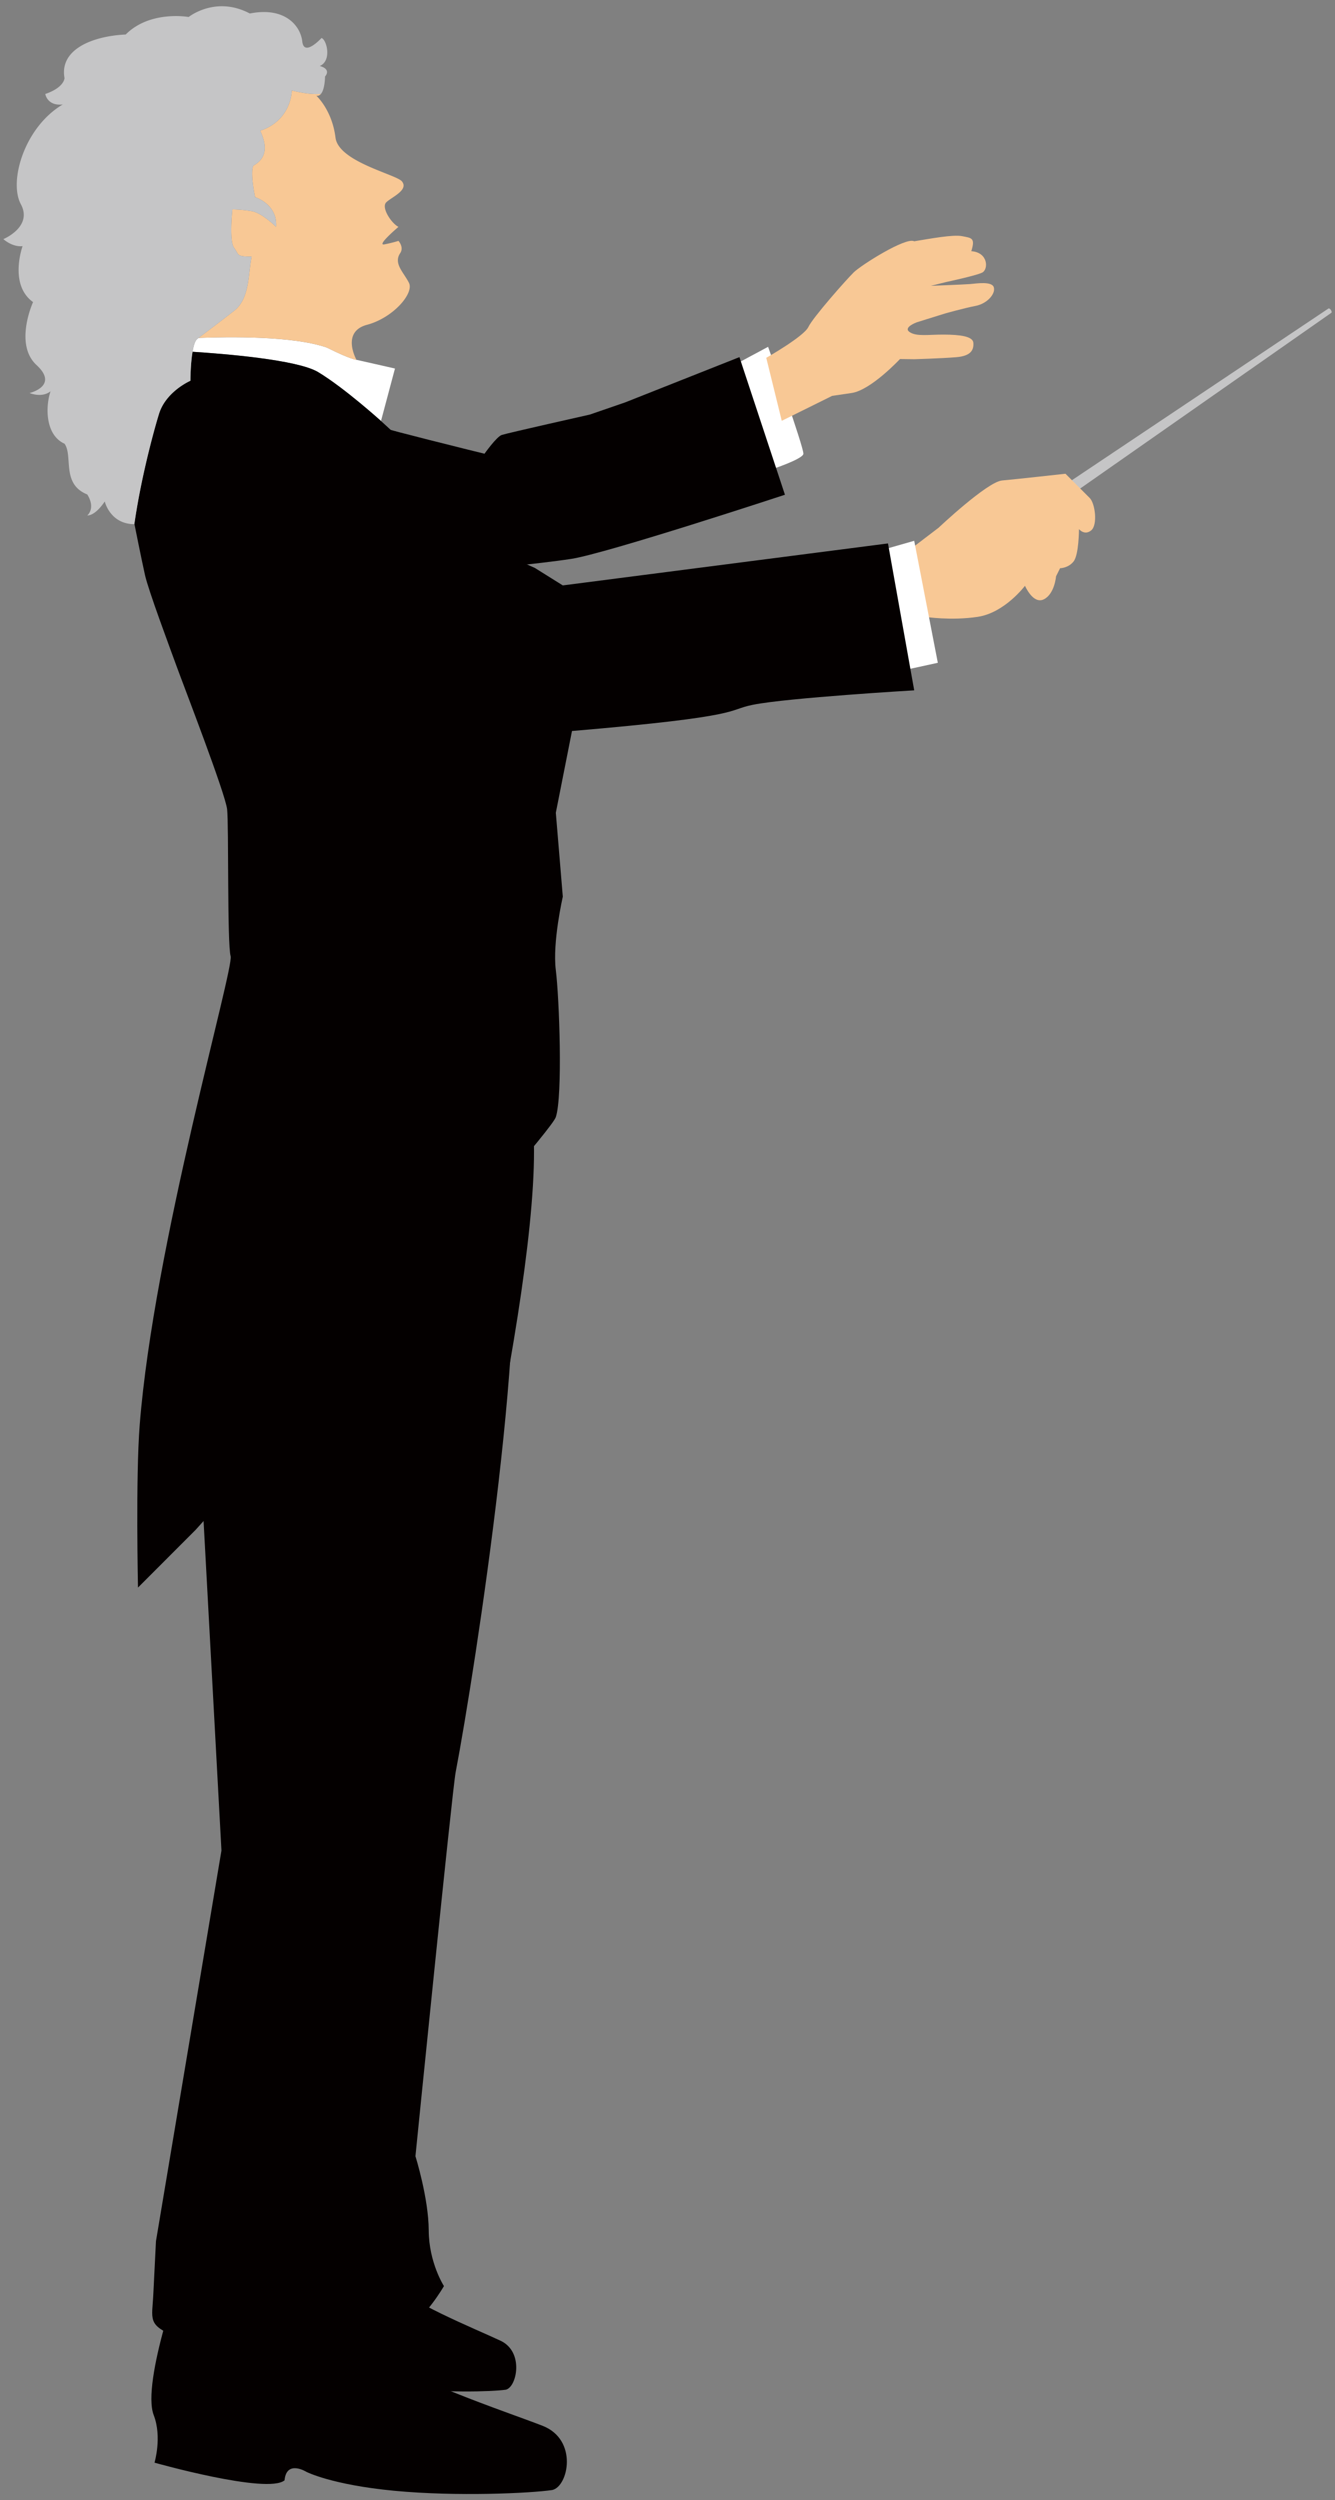 <svg version="1.1" id="_x34_" xmlns="http://www.w3.org/2000/svg" x="0" y="0" viewBox="0 0 427.306 800" xml:space="preserve"><rect x="0" y="0" width="427.306" height="800" fill="#808080" stroke="none"/><style>.st0{fill:#c5c5c6}.st1{fill:#f8c895}.st2{fill:#fff}.st3{fill:#040000}</style><path class="st0" d="M327.508 169.069c-.426.296-1.305-.232-1.964-1.173-.636-.946-.814-1.948-.376-2.247l100.041-66.937c.177-.122.525.085.779.467.26.376.321.777.161.894l-98.641 68.996z"/><path class="st1" d="M291.356 175.765l9.07-6.911s15.556-14.684 20.309-15.113c4.748-.434 20.298-2.16 20.298-2.16s6.06 6.053 7.775 7.772c1.732 1.738 2.596 8.644.443 10.37-2.158 1.727-3.896-.431-3.896-.431s0 8.204-1.727 10.367c-1.733 2.153-4.317 2.153-4.317 2.153l-1.295 2.598s-.431 5.611-3.89 7.349c-3.464 1.727-6.049-4.328-6.049-4.328s-6.485 8.641-15.118 9.936c-8.644 1.295-16.84 0-16.84 0l-4.328-1.295-.435-20.307z"/><path class="st2" d="M280.864 176.393l11.753-3.356 7.56 39.033-9.657 2.105zM232.681 118.025l13.17-7.056s11.582 32.536 11.294 34.271c-.293 1.738-10.746 5.144-10.746 5.144l-13.718-32.359z"/><path class="st1" d="M245.265 114.491s12.036-6.82 13.48-9.869c1.433-3.044 12.202-15.218 14.543-17.498 2.324-2.286 16.701-11.383 19.329-9.919 4.975-.808 12.412-2.236 15.385-1.635 2.982.597 4.238.509 2.894 4.798 5.489.401 5.5 5.855 3.481 6.856-2.02.99-11.494 3.005-11.494 3.005l-4.936 1.225s10.442-.407 12.524-.564c2.081-.177 7.061-.988 7.637 1.071.581 2.05-2.114 5.19-5.822 5.91-3.718.72-9.861 2.452-9.861 2.452l-8.998 2.806s-4.488 1.621-2.274 3.123c2.213 1.494 5.932.786 10.968.808 5.03.022 9.258.521 9.429 2.607.161 2.078-.509 4.225-5.501 4.63-5.013.398-13.375.642-13.375.642l-4.61-.061s-9.28 9.961-15.489 10.869l-6.215.913-16.136 7.989-4.959-20.158z"/><path class="st3" d="M123.117 136.984c1.777.716 26.701 6.898 26.701 6.898l5.263 1.295s3.857-5.454 5.529-6.007c1.661-.567 28.195-6.524 28.195-6.524l11.289-3.891 36.584-14.49 14.565 44.035s-56.96 18.754-68.398 20.522c-11.439 1.752-30.79 3.414-30.79 3.414l-28.938-45.252zM64.309 368.615c-.576 11.749-20.453 67.793 0 102.423l6.574 121.069-20.962 124.999s-.415 8.384-.835 16.773c-.393 8.379-2.064 9.972 7.249 13.802 9.291 3.802 40.579 12.069 48.631 9.092 8.047-2.971 16.513-14.316 16.513-14.316s-5.888-8.694-5.329-20.437c.57-11.737-4.122-27.094-4.122-27.094s22.666-131.804 24.465-138.274c10.188-36.479 42.19-172.667 32.7-205.059-9.492-32.405-104.884 17.022-104.884 17.022z"/><path class="st3" d="M58.831 724.781s-13.68 37.486-9.624 47.989c2.706 7.005.249 15.201.249 15.201s36.119 10.199 41.614 5.656c.636-6.691 7.011-2.711 7.011-2.711s8.041 4.134 28.09 6.049c20.054 1.909 43.773.785 50.612-.244 5.18-1.201 8.274-16.081-3.104-20.542-11.373-4.444-47.359-16.303-51.731-23.469-4.377-7.161-15.998-26.817-15.998-26.817l-47.119-1.112z"/><path class="st3" d="M83.274 403.983c.049 10.373-12.728 60.542 4.222 90.292l10.005 106.527-10.769 111.013s.022 7.41.072 14.825c.028 7.409-1.168 8.87 6.054 11.875 7.216 3.022 31.316 9.131 37.309 6.209 5.988-2.921 11.931-13.253 11.931-13.253s-4.825-7.448-4.87-17.802c-.05-10.387-4.255-23.751-4.255-23.751s11.764-117.085 12.871-122.856c6.226-32.556 24.913-153.835 16.363-182.049-8.538-28.209-78.933 18.97-78.933 18.97z"/><path class="st3" d="M83.976 707.892s-9.972 28.211-7.449 36.263c1.677 5.362-.155 11.544-.155 11.544s24.128 8.378 27.907 5.041c.57-5.074 4.764-1.931 4.764-1.931s5.335 3.287 18.793 5.091c13.458 1.804 29.446 1.383 34.083.724 3.502-.819 5.899-12.064-1.682-15.655-7.565-3.586-31.543-13.236-34.348-18.737-2.806-5.523-10.232-20.663-10.232-20.663l-31.681-1.677z"/><path class="st2" d="M63.556 108.119c-.116.102-.266.202-.371.288-.736.551-1.24 2.194-1.55 4.147 9.579.609 33.491 2.49 40.164 6.489 8.39 5.035 20.148 15.66 20.148 15.66l4.477-16.787-12.33-2.791s-1.665-.009-9.496-3.921c-10.843-3.749-31.313-3.467-41.042-3.085z"/><path class="st1" d="M93.4 28.944s0 9.513-10.078 12.869c.57 1.685 3.924 7.833-2.235 11.194-1.123 2.239.564 10.072.564 10.072s7.278 2.235 6.713 9.515c0 0-4.471-4.479-7.825-5.033-3.359-.57-6.153-.57-6.153-.57s-1.129 10.08.553 12.318c1.676 2.238.553 2.794 5.6 2.794-1.123 5.595-.575 13.433-5.6 17.343a700.202 700.202 0 01-11.383 8.671c9.729-.382 30.198-.664 41.044 3.086 7.831 3.912 9.496 3.921 9.496 3.921s-5.024-8.948 3.365-11.195c8.4-2.238 15.123-10.08 13.436-13.433-1.676-3.357-5.035-6.157-2.794-9.511 1.278-1.92-.565-3.915-.565-3.915s-1.676.561-4.471 1.115c-2.806.561 4.471-5.592 4.471-5.592-2.236-1.118-5.589-6.162-3.923-7.842 1.688-1.674 7.282-3.912 5.041-6.71-1.787-2.228-20.298-6.253-21.266-13.995-1.112-8.949-6.148-13.426-6.148-13.426.625.128 1.101-.124 1.494-.583-2.148.185-5.141-.05-9.336-1.093z"/><path class="st3" d="M284.223 173.88l-104.081 13.433-8.953-5.594-10.077-4.483-11.189-5.595-4.483-12.305-10.066-12.318-13.425-12.316s-11.759-10.625-20.148-15.66c-6.674-3.999-30.585-5.88-40.164-6.489-.686 3.993-.686 9.278-.686 9.278s-7.836 3.364-10.071 10.638c-1.439 4.674-5.651 19.734-7.881 35.248.017 0 .022.005.039.005 0 0 2.236 11.192 3.359 16.234 1.129 5.033 7.842 22.938 10.077 29.097 2.236 6.153 15.661 40.853 16.22 45.887.565 5.032 0 43.091 1.123 47.007 1.123 3.918-24.626 92.893-29.102 149.983-1.318 16.762-.548 52.035-.548 52.035l18.455-18.472s113.045-125.344 115.286-132.065c2.236-6.712 1.118-38.047 0-47.007-1.123-8.951 2.236-23.504 2.236-23.504l-2.236-26.859 5.174-26.161c56.168-4.776 49.141-6.643 57.917-8.395 11.184-2.238 51.62-4.618 51.62-4.618l-8.396-47.004z"/><path class="st0" d="M60.95 121.833s0-5.285.686-9.278c-2.507-.158-2.507-.158 0 0 .31-1.953.814-3.596 1.55-4.147.105-.086.255-.186.371-.288-3.332.144-3.332.144 0 0a700.202 700.202 0 0011.383-8.671c5.025-3.91 4.477-11.748 5.6-17.343-5.047 0-3.923-.556-5.6-2.794-1.682-2.238-.553-12.318-.553-12.318s2.794 0 6.153.57c3.354.554 7.825 5.033 7.825 5.033.565-7.28-6.713-9.515-6.713-9.515s-1.687-7.833-.564-10.072c6.159-3.361 2.806-9.51 2.235-11.194C93.4 38.457 93.4 28.944 93.4 28.944c4.194 1.043 7.188 1.278 9.335 1.096 1.295-1.558 1.301-5.57 1.301-5.57s2.241-2.238-1.677-3.356c3.918-1.68 2.242-8.395.548-8.959 0 0-5.584 6.156-6.154 1.123C96.2 8.242 91.17 2.083 79.965 4.324 70.462-.714 62.621 3.76 60.38 5.439c0 0-12.307-2.238-20.138 5.597-11.189.559-21.266 5.033-19.584 13.99-.559 3.362-6.159 5.039-6.159 5.039s.564 3.918 5.6 3.356C7.781 40.695 2.756 58.044 6.663 65.315c3.923 7.28-5.595 11.198-5.595 11.198 3.353 2.797 6.165 2.235 6.165 2.235s-4.488 12.319 3.353 17.91c0 0-6.165 13.433 1.107 20.146 7.283 6.712-2.225 8.951-2.225 8.951s3.913 1.677 6.706-.558c-1.676 5.041-1.676 13.995 4.483 16.781 2.8 3.926-1.123 12.875 7.277 16.231 2.789 4.483 0 6.721 0 6.721 2.789 0 5.595-4.485 5.595-4.485s1.672 7.246 9.468 7.274c2.23-15.514 6.442-30.574 7.881-35.248 2.236-7.274 10.072-10.638 10.072-10.638z"/></svg>